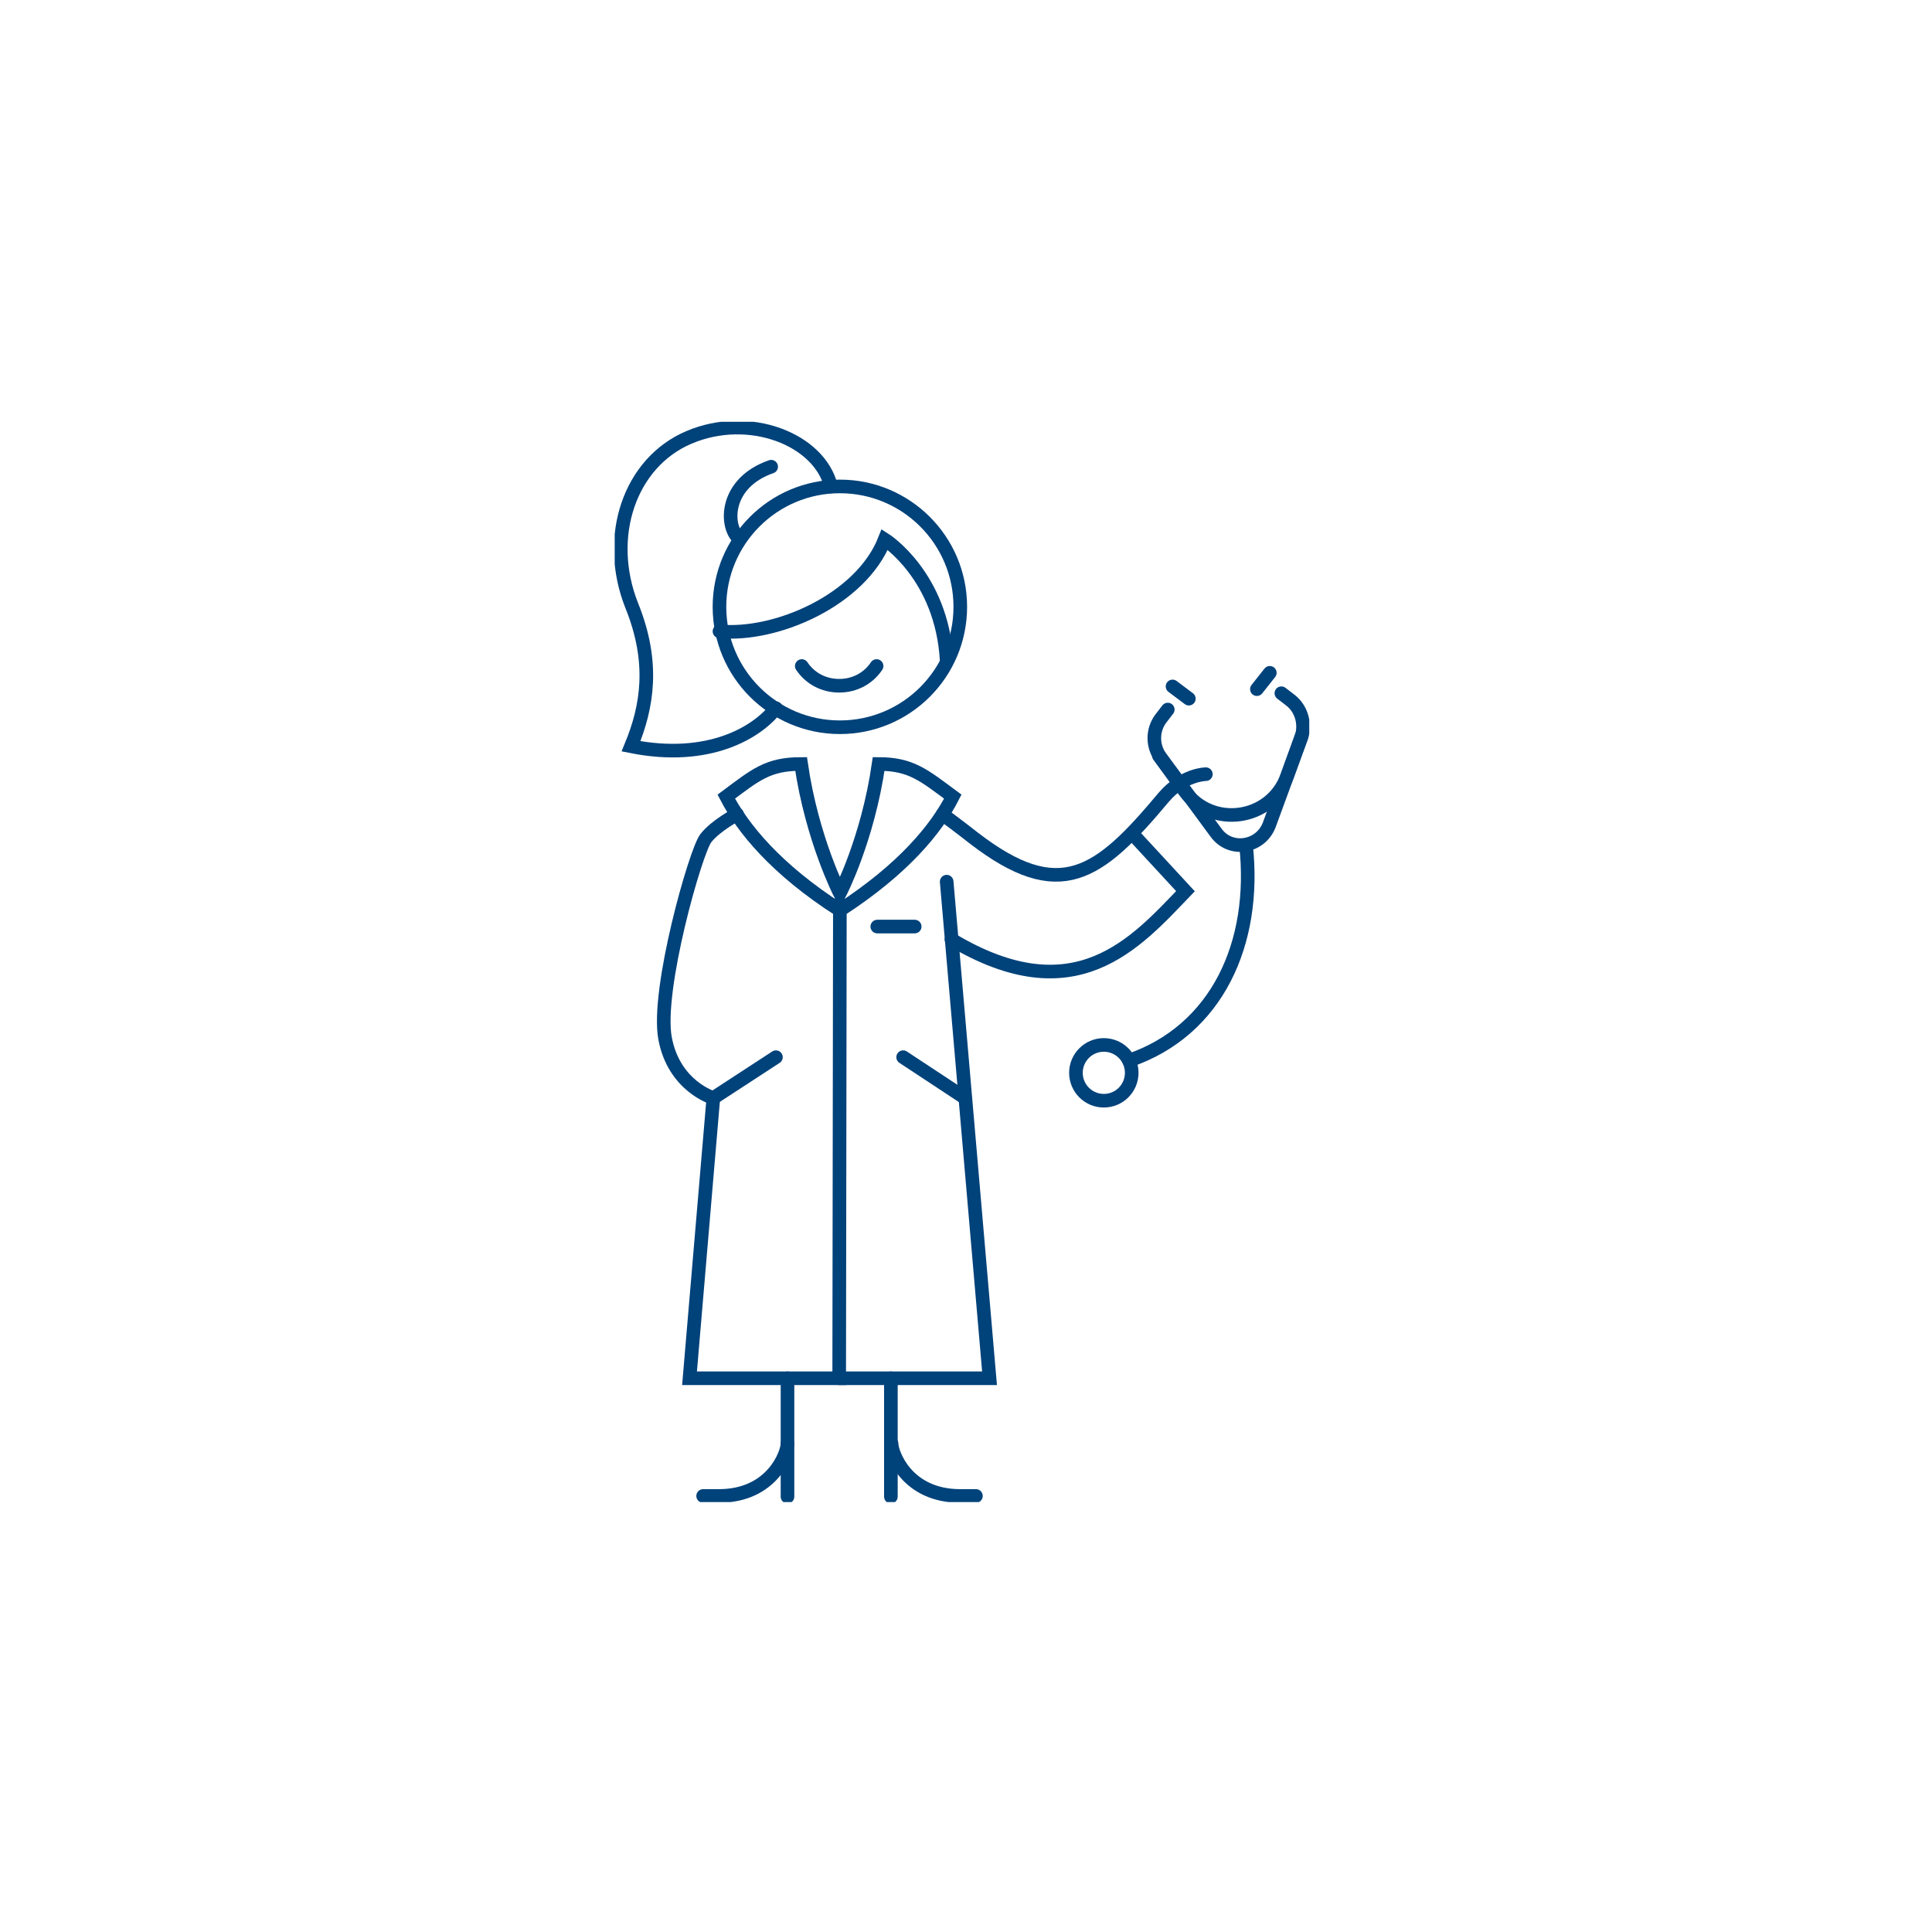 <svg width="284" height="284" viewBox="0 0 284 284" fill="none" xmlns="http://www.w3.org/2000/svg">
<g clip-path="url(#clip0_3329_39970)">
<path d="M123.46 106.903C133.235 106.903 141.16 98.979 141.16 89.203C141.16 79.428 133.235 71.503 123.46 71.503C113.684 71.503 105.76 79.428 105.76 89.203C105.76 98.979 113.684 106.903 123.46 106.903Z" stroke="#00427A" stroke-width="2" stroke-miterlimit="10" stroke-linecap="round"/>
<path d="M105.76 92.803C114.06 93.603 126.56 88.203 130.06 79.303C130.06 79.303 138.46 84.603 139.16 97.103" stroke="#00427A" stroke-width="2" stroke-miterlimit="10" stroke-linecap="round"/>
<path d="M114.059 104.103C111.359 107.603 104.259 112.003 92.759 109.703C95.159 103.903 96.259 97.403 92.859 89.003C88.859 78.903 92.559 68.003 101.259 64.303C110.159 60.503 120.459 64.603 122.159 71.503" stroke="#00427A" stroke-width="2" stroke-miterlimit="10" stroke-linecap="round"/>
<path d="M108.659 79.203C106.559 77.403 106.459 71.003 113.359 68.603" stroke="#00427A" stroke-width="2" stroke-miterlimit="10" stroke-linecap="round"/>
<path d="M108.359 119.703C108.359 119.703 105.259 121.303 103.759 123.203C102.259 125.103 96.459 145.503 97.759 152.603C99.059 159.703 104.859 161.403 104.859 161.403" stroke="#00427A" stroke-width="2" stroke-miterlimit="10" stroke-linecap="round"/>
<path d="M123.46 133.803C132.86 127.703 137.66 121.803 140.06 117.103C135.86 114.003 133.96 112.303 129.16 112.303C127.56 123.403 123.46 131.303 123.46 131.303C123.46 131.303 119.36 123.303 117.76 112.303C112.86 112.303 111.06 113.903 106.76 117.103C109.16 121.703 113.96 127.703 123.46 133.803Z" stroke="#00427A" stroke-width="2" stroke-miterlimit="10" stroke-linecap="round"/>
<path d="M139.159 129.603L145.459 202.603H123.359" stroke="#00427A" stroke-width="2" stroke-miterlimit="10" stroke-linecap="round"/>
<path d="M138.559 119.703C138.559 119.703 141.259 121.703 143.159 123.203C155.759 132.903 161.459 128.703 171.059 117.203C173.959 113.803 177.259 113.803 177.259 113.803" stroke="#00427A" stroke-width="2" stroke-miterlimit="10" stroke-linecap="round"/>
<path d="M104.859 161.403L114.059 155.403" stroke="#00427A" stroke-width="2" stroke-miterlimit="10" stroke-linecap="round"/>
<path d="M130.959 202.603C130.959 205.703 130.959 220.003 130.959 220.003" stroke="#00427A" stroke-width="2" stroke-miterlimit="10" stroke-linecap="round"/>
<path d="M143.459 219.903H141.159C133.259 219.903 131.059 213.603 131.059 212.203" stroke="#00427A" stroke-width="2" stroke-miterlimit="10" stroke-linecap="round"/>
<path d="M115.76 202.603C115.76 205.703 115.76 220.003 115.76 220.003" stroke="#00427A" stroke-width="2" stroke-miterlimit="10" stroke-linecap="round"/>
<path d="M103.359 219.903H105.659C113.559 219.903 115.759 213.603 115.759 212.203" stroke="#00427A" stroke-width="2" stroke-miterlimit="10" stroke-linecap="round"/>
<path d="M166.959 123.103L174.259 131.003C166.959 138.603 158.059 149.003 139.859 138.103" stroke="#00427A" stroke-width="2" stroke-miterlimit="10" stroke-linecap="round"/>
<path d="M183.159 124.203C184.759 138.703 178.859 151.503 165.959 155.903" stroke="#00427A" stroke-width="2" stroke-miterlimit="10" stroke-linecap="round"/>
<path d="M162.26 161.803C164.525 161.803 166.36 159.967 166.36 157.703C166.36 155.439 164.525 153.603 162.26 153.603C159.996 153.603 158.16 155.439 158.16 157.703C158.16 159.967 159.996 161.803 162.26 161.803Z" stroke="#00427A" stroke-width="2" stroke-miterlimit="10" stroke-linecap="round"/>
<path d="M104.859 161.403L101.359 202.603H123.359L123.459 133.803" stroke="#00427A" stroke-width="2" stroke-miterlimit="10" stroke-linecap="round"/>
<path d="M132.76 155.403L141.86 161.403" stroke="#00427A" stroke-width="2" stroke-miterlimit="10" stroke-linecap="round"/>
<path d="M128.859 97.903C127.659 99.703 125.659 100.803 123.359 100.803C121.059 100.803 119.059 99.703 117.859 97.903" stroke="#00427A" stroke-width="2" stroke-miterlimit="10" stroke-linecap="round"/>
<path d="M184.76 101.303L186.66 98.903" stroke="#00427A" stroke-width="2" stroke-miterlimit="10" stroke-linecap="round"/>
<path d="M171.659 104.303L170.659 105.603C169.359 107.303 169.359 109.703 170.659 111.403L178.759 122.403C180.859 125.303 185.259 124.603 186.559 121.303L191.259 108.503C191.959 106.503 191.359 104.203 189.659 102.903L188.359 101.903" stroke="#00427A" stroke-width="2" stroke-miterlimit="10" stroke-linecap="round"/>
<path d="M170.359 111.103L174.159 116.303C178.159 121.803 186.759 120.603 189.159 114.203L191.359 108.103" stroke="#00427A" stroke-width="2" stroke-miterlimit="10" stroke-linecap="round"/>
<path d="M174.759 102.703L172.359 100.903" stroke="#00427A" stroke-width="2" stroke-miterlimit="10" stroke-linecap="round"/>
<path d="M128.959 136.203H134.459" stroke="#00427A" stroke-width="2" stroke-miterlimit="10" stroke-linecap="round"/>
</g>
<defs>
<clipPath id="clip0_3329_39970">
<rect width="102.1" height="158.8" fill="white" transform="translate(90.359 62.003)"/>
</clipPath>
</defs>
</svg>
